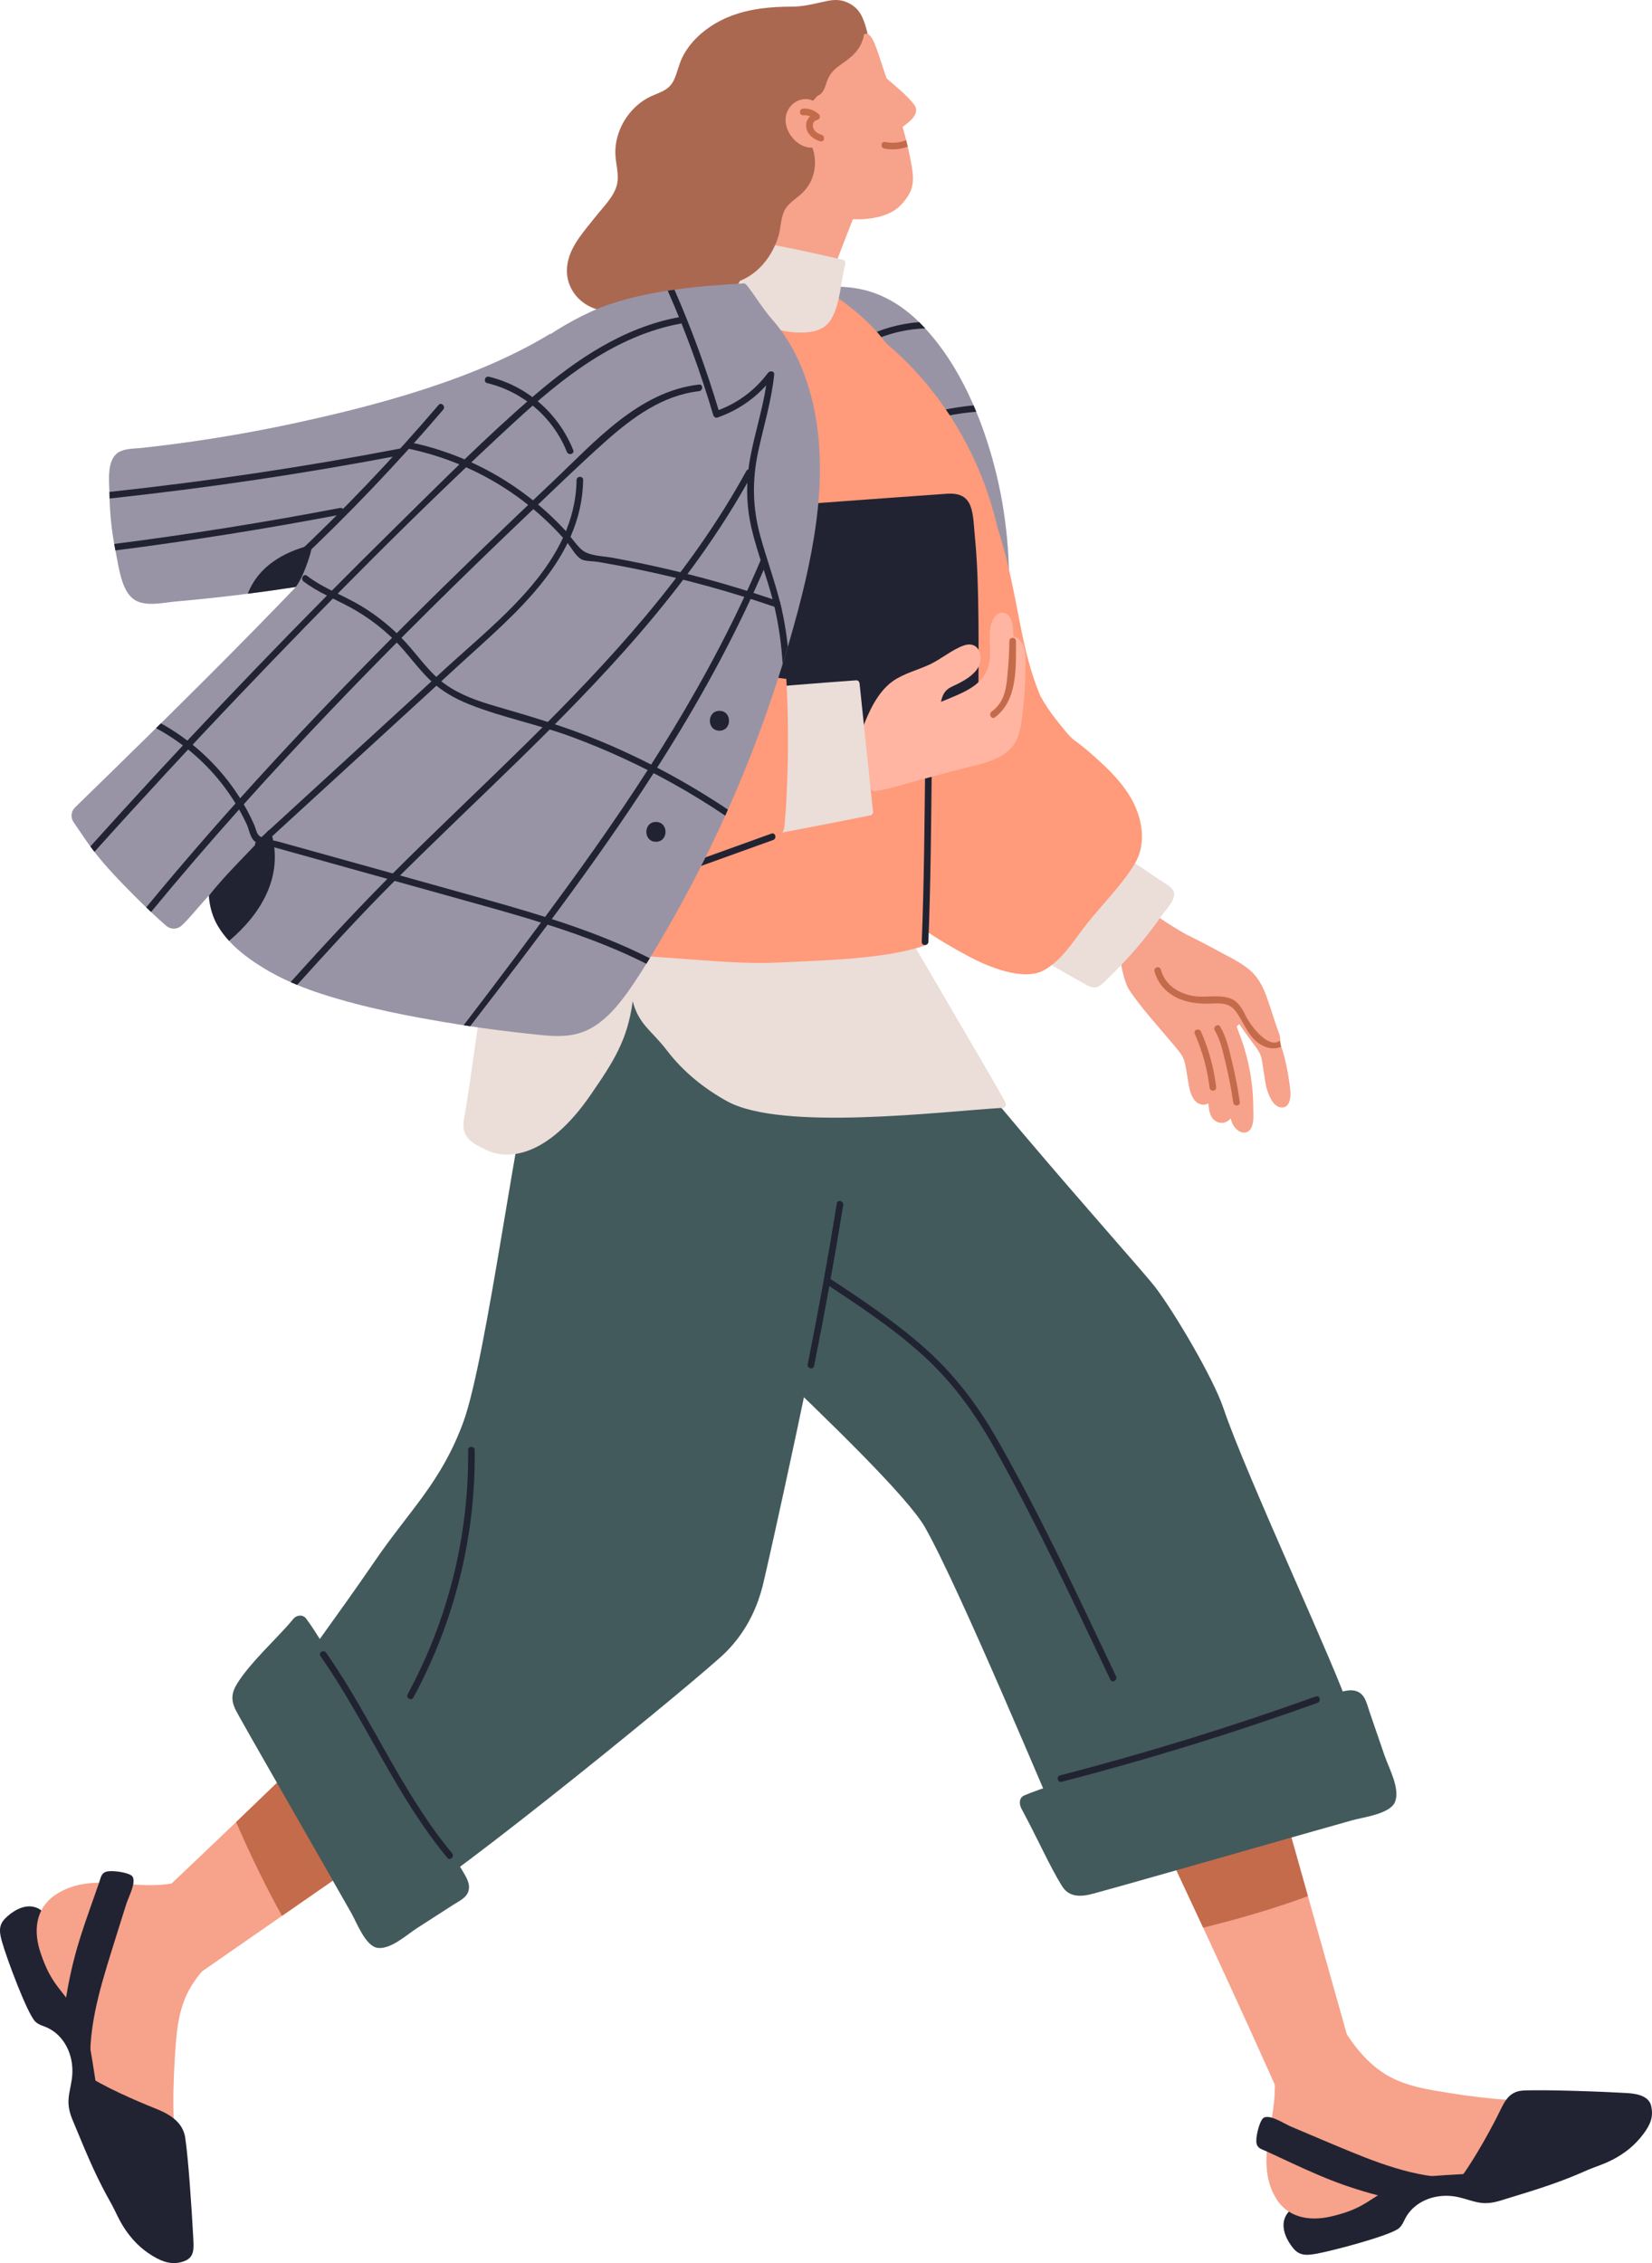 <?xml version="1.0" encoding="UTF-8"?>
<svg id="_レイヤー_2" data-name="レイヤー 2" xmlns="http://www.w3.org/2000/svg" viewBox="0 0 868.73 1189.87">
  <defs>
    <style>
      .cls-1 {
        fill: #ff9a7a;
      }

      .cls-1, .cls-2, .cls-3, .cls-4, .cls-5, .cls-6, .cls-7, .cls-8, .cls-9 {
        stroke-width: 0px;
      }

      .cls-2 {
        fill: #c46b4c;
      }

      .cls-3 {
        fill: #f7a28a;
      }

      .cls-4 {
        fill: #9894a6;
      }

      .cls-5 {
        fill: #425a5b;
      }

      .cls-6 {
        fill: #ab6850;
      }

      .cls-7 {
        fill: #212332;
      }

      .cls-8 {
        fill: #ffb5a1;
      }

      .cls-9 {
        fill: #ebddd8;
      }
    </style>
  </defs>
  <g id="Layer_1" data-name="Layer 1">
    <g>
      <path class="cls-4" d="m522.67,244.17c-2.46-9.2-5.51-18.55-9.27-27.66-.46-1.11-.93-2.24-1.41-3.35-6.42-14.82-14.75-28.87-25.45-40.48-.5-.54-1.01-1.09-1.53-1.63-.54-.57-1.1-1.12-1.66-1.68-8.12-7.99-17.88-14.28-29.06-16.96-14.56-3.48-29.73-.98-44.25,1.41-.28.05-.51.14-.7.27-1.05-.15-2.4.74-2.18,2.17.74,5.06-6.05,8.61-8.72,12.09-2.95,3.85-2.84,7.8-2.62,12.5.75,15.3,2.04,30.58,3.22,45.85,2.36,30.48,4.47,61.09,2.38,91.64-2.05,30.06-7.94,59.79-8.47,89.96-.22,12.86-.57,27.53,4,39.77,3.52,9.44,10.96,15.52,20.19,19.07,11.78,4.51,24.94,5.62,37.3,7.66,6.59,1.09,13.2,2.18,19.79,3.27,4.07.67,9.94,2.93,13.22-.66,3.34-3.65,4.99-10.38,6.9-14.9,2.9-6.87,5.71-13.79,8.39-20.75,5.09-13.25,9.71-26.69,13.67-40.33,14.79-50.9,20.09-105.5,6.26-157.25Z"/>
      <path class="cls-7" d="m486.53,172.68c-10.84.35-21.57,3.14-31.45,8.32-1.98,1.03-3.73-1.97-1.75-3,9.44-4.96,19.65-7.85,30.02-8.63.56.56,1.11,1.11,1.66,1.68.52.54,1.03,1.09,1.53,1.63Z"/>
      <path class="cls-7" d="m513.4,216.5c-11.21.81-22.36,3.52-33.31,6.29-2.17.56-3.09-2.8-.93-3.35,10.83-2.73,21.78-5.35,32.82-6.29.49,1.11.95,2.24,1.41,3.35Z"/>
      <path class="cls-3" d="m687.8,996.94c-5.89-20.91-11.78-41.83-17.67-62.74-5.99-21.28-11.99-42.57-17.98-63.86-24.79,8.82-49.35,18.54-73.62,29.12,2.34,4.82,4.69,9.63,7.02,14.46,5.07,10.48,10.11,20.99,15.13,31.51,10.8,22.63,21.48,45.32,32.04,68.08,15.63,33.68,31,67.5,46.12,101.45,11.98-7.19,24.09-14.19,36.27-21.01-9.11-32.33-18.21-64.68-27.32-97.01Z"/>
      <path class="cls-2" d="m670.13,934.2c-5.17-.76-10.37-1.22-15.59-1.38-18.04-.53-38.65,2.2-53.86,12.62,10.8,22.63,21.48,45.32,32.04,68.08,16.15-4,32.17-8.57,47.85-13.99,2.41-.83,4.82-1.69,7.23-2.58-5.89-20.91-11.78-41.83-17.67-62.74Z"/>
      <path class="cls-3" d="m229.19,855.34c-3.79,3.79-7.58,7.58-11.38,11.35-14.52,14.42-29.1,28.78-43.74,43.07-16.55,16.16-33.19,32.24-49.91,48.24-21.86,20.93-43.87,41.73-66.01,62.4,10.7,8.99,21.26,18.15,31.68,27.46,19.49-13.51,38.97-27.03,58.46-40.55,20.18-13.99,40.36-27.99,60.54-42,23.96-16.61,47.91-33.24,71.88-49.86-16.42-20.55-33.6-40.62-51.53-60.11Z"/>
      <path class="cls-2" d="m174.07,909.76c-16.55,16.16-33.19,32.24-49.91,48.24,7.32,16.8,15.26,33.34,24.13,49.31,20.18-13.99,40.36-27.99,60.54-42-4.05-21.93-13.89-45.53-34.77-55.55Z"/>
      <g>
        <path class="cls-3" d="m590.42,490.61c1.18-3.55,2.97-6.84,5.22-9.82,1.43-1.9,2.93-3.73,4.15-5.74,10.69,8.97,22.97,15.8,35.16,22.55,3.21,1.78,6.42,3.56,9.6,5.38,1.67.95,4.23,1.94,5.15,3.71.59,1.15.76,2.64.92,4.02,5.38,8.84,10.78,17.68,16.11,26.56,2,3.32,3.99,6.74,5.72,10.29.13.27.27.55.39.82.31.65.61,1.32.89,1.99,2.11,4.85,4.65,18.88,4.87,24.21.13,3.17-.65,8.09-4.92,7.68-4.34-.41-6.49-6.5-7.6-9.99-.82-2.56-2.12-14.23-2.94-16.78-1-3.06-3.17-5.52-5.06-8.07-2.2-2.97-4.34-5.99-6.46-9.03-.43.45-.85.9-1.29,1.34,1.46,3.94,2.96,7.88,4.16,11.91,3.04,10.08,4.58,20.61,4.57,31.13,0,3.37.68,9.23-2.25,11.74-2.73,2.34-6.35.07-7.99-2.45-.81-1.25-1.32-2.65-1.66-4.1-2.65,3.57-8.05,3.15-10.21-1.07-1.05-2.04-1.34-4.49-1.5-6.82-1.79,1.24-4.35.9-6.09-.47-2.92-2.32-3.81-6.62-4.39-10.04-2-11.79-1.58-12.76-6.12-18.22-9-10.83-19.48-22.13-25.42-31.52-2.12-3.36-4.41-13.97-4.64-17.98-.22-3.79.43-7.62,1.62-11.22Z"/>
        <path class="cls-3" d="m612.03,507.87c.32,3.53,1.88,6.73,5,9.47,4.3,3.81,9.87,5.64,15.46,6.65.53.1,1.05.19,1.59.27,3.59.56,7.39.5,10.9,1.44,3.99,1.08,6.2,3.84,7.95,7.39,2.58,5.22,4.56,10.63,9.33,14.33,2.47,1.91,8.85,5.14,10.58.95.08-.18.14-.37.2-.58.07-.23.11-.49.13-.73.27-2.45-1.2-5.29-1.91-7.44-1.22-3.73-2.44-7.47-3.67-11.19-1.9-5.71-3.98-11.63-8.09-16.17-4.71-5.21-11.72-8.35-17.79-11.67-5.72-3.14-11.52-6.15-17.36-9.05-1.1,1.52-2.26,3-3.41,4.49-2.31,2.97-4.54,6-6.8,9.01-.53.73-1.07,1.45-1.61,2.17-.16.23-.33.45-.49.67Z"/>
        <path class="cls-2" d="m607.1,510.66c.39,1.48.93,2.89,1.61,4.2,2.35,4.63,6.37,8.13,11.32,10.25,3.91,1.66,8.15,2.34,12.37,2.58,5.92.32,12.81-1.77,17.04,3.53,5.1,6.37,6.59,14.38,14.45,18.5,3.18,1.67,6.85,1.95,9.85.64-.28-.67-.58-3.05-.56-3.3-.24.2-.47.36-.73.49-6.05,3.44-14.95-8.57-17.32-13.35-1.89-3.8-3.86-7.57-8.02-9.19-4.47-1.73-9.64-1.04-14.62-1.02-1.94.02-3.85-.08-5.69-.45-7.5-1.53-14.22-5.92-16.29-13.59-.02-.05-.03-.1-.05-.17-.57-2.16-3.93-1.29-3.37.88Z"/>
        <path class="cls-7" d="m565.45,506.73c1.15.22,2.29.58,3.42,1.03,9.17-15.25,20.18-29.36,32.83-42-.63-1.08-1.18-2.19-1.6-3.33-13.41,13.27-25.05,28.17-34.65,44.3Z"/>
        <path class="cls-2" d="m641.66,539.77c3.35,5.62,4.73,12.4,6.27,18.7,1.69,6.91,3.01,13.89,4.05,20.93.33,2.22-3.14,2.53-3.46.32-.99-6.74-2.23-13.43-3.85-20.06-1.45-5.93-2.7-12.62-5.86-17.91-1.14-1.91,1.7-3.91,2.85-1.99Z"/>
        <path class="cls-2" d="m631.54,542.35c4.13,9.35,6.78,19.11,8,29.25.27,2.23-3.2,2.54-3.46.32-1.18-9.87-3.78-19.29-7.8-28.37-.91-2.05,2.36-3.24,3.26-1.2Z"/>
        <path class="cls-9" d="m575.96,519.17c2.4-.25,4.13-2.35,5.77-3.9,5.44-5.16,10.62-10.59,15.51-16.27,5.01-5.82,9.72-11.9,14.1-18.21,2.15-3.1,8.21-8.91,5.36-13-1.53-2.19-5.49-4.15-7.63-5.66-3.27-2.3-6.58-4.55-9.93-6.74-6.87-4.5-13.91-8.74-21.06-12.78.89-1.12.11-2.96-1.48-2.66-.73.14-1.47.28-2.2.42-1.24.24-1.51,1.5-1.08,2.37-7.39,7.14-14.78,14.28-22.17,21.42-4.12,3.98-8.23,7.95-12.35,11.93-3.88,3.75-7.76,8.71-12.96,10.56-1.19.42-1.15,2.15-.23,2.79,13.67,9.66,27.84,18.57,42.53,26.59,2.19,1.2,5.14,3.42,7.83,3.14Z"/>
        <path class="cls-1" d="m549.27,509.96c9.71-5.55,15.76-16.09,22.56-24.61,8.08-10.11,18.2-20.14,24.89-31.21,6.02-9.96,4.24-22.48-.81-32.37-4.84-9.44-12.61-17.09-20.46-24.05-10.63-9.42-10-7.25-14.27-12.21-1.01-1.18-2.29-2.74-4.06-4.97-.57-.7-1.19-1.49-1.86-2.35-3.07-3.88-5.8-8-8.19-12.3-5.09-12.01-8.14-25.02-10.67-37.99-3.36-17.23-6.48-34.27-11.92-50.72-6.91-30.33-21.78-58.81-42.92-81.84-10.4-11.31-22.21-20.89-35.04-29.05-.4,1.2-.81,2.4-1.21,3.59-6.38,18.6-14.47,36.57-22.71,54.4-9.53,20.63-19.92,40.82-30.44,60.95.98.16,1.96.31,2.95.45,6.75,27.52,14.76,54.75,24.36,81.39,7.74,21.44,11.55,47.7,24.07,69.82,12.06,28.69,28.69,46.16,66.02,66.04,9.71,5.18,28.28,13.04,39.16,7.33.19-.1.37-.2.56-.31Z"/>
      </g>
      <path class="cls-5" d="m709.2,897.94c-5.4-18.48-54.06-122.57-65.84-157.55-5.32-15.8-25.78-50.43-35.91-63.72-9.96-13.05-122.1-136.16-164.87-203.96-.58-.91-1.94-1.2-2.73-.35-11.67,12.54-28.81,15.68-44.76,19.49-15.03,3.59-28.98,8.62-41.08,18.53-23.19,18.98-46.72,94.81-35.61,123.43,3.5,9.01,150.15,137.87,167.98,169.14,18.24,31.98,66.96,149.43,70.49,156.44,2.42,4.81,5.99,9.21,11.77,9.47,3.4.15,6.76-1.31,9.89-2.4,4.35-1.5,8.69-3.03,13.03-4.54,9.41-3.28,18.82-6.56,28.23-9.84,18.1-6.31,55.2-21.34,73.3-27.65,5.2-1.81,14-3.07,17.54-7.84,3.91-5.27.13-13.27-1.44-18.65Z"/>
      <path class="cls-5" d="m431.61,522.65c-42.78,1.3-85.57,2.59-128.35,3.89-9.26.28-28.46-1.09-26.2,13.62.59,3.86,3,7.95,5.38,12.11-10.07,30.07-26.3,161.85-38.95,195.85-11.78,31.66-27.95,45.62-46.92,73.43-9.43,13.82-19.23,27.38-28.97,40.99-4.67,6.52-9.34,13.06-13.94,19.63-3.96,5.66-10.85,12.62-11.71,19.75-.97,7.93,6.56,15.78,10.58,21.88,5.9,8.96,11.8,17.91,17.7,26.87,11.8,17.91,23.6,35.82,35.41,53.74.52.79,1.53,1.11,2.38.62,32.24-18.45,161.44-124.14,173.61-136.31,12.47-12.47,17.19-26.24,19.42-34.86,2.44-9.44,32.09-143.29,37.84-182.65,6.43-44.01-11.11-82.68-5.53-126.8.12-.92-.89-1.76-1.74-1.74Z"/>
      <path class="cls-9" d="m459.46,459.81c-.56-.01-1.1-.03-1.63-.06-5.3-.27-10.62-.36-15.92-.25-11.45.24-22.85,1.4-34.13,3.36-22.38,3.88-44.14,10.51-66.32,15.27-6.17,1.32-12.38,2.5-18.62,3.43-6.75,1.01-11.62,1.39-17.7-2.08-9.08-5.18-19.15-7.5-29.52-7.03.06-.25.13-.51.2-.76.55-2.17-12.47-3.39-13.01-1.23-6.74,26.58-14.29,93.84-18.78,117.59-1.92,10.16,4.42,13.11,12.22,16.79,10.35,4.88,31.35,4.3,54.45-29.35,11.78-17.15,19.28-28.51,22.01-49.04,3.3,12.41,10,15.36,17.99,25.83,8.46,11.09,19.51,20.03,31.69,26.74,28.82,15.88,112.83,5.33,145.02,3.44,1.16-.07,1.83-1.29,1.48-2.33-1.26-3.78-65.72-112.12-69.39-120.32Z"/>
      <path class="cls-1" d="m278.61,498.77c8.71,1.14,17.69,1.14,26.26,1.57,17.36.87,34.74,2.46,52.09,3.63,17.33,1.17,34.71,2.95,52.09,2.1,22.38-1.09,56.32-1.68,77.33-8.96,1.97-46.66,1.54-102.38,2.7-149.06.67-26.9-8.96-49.14-8.55-76.04.19-12.86.51-25.73.45-38.59-.06-11.4-.77-23.05-4.62-33.89-6.5-18.32-20.6-32.44-36.33-43.27-8.48-5.84-17.56-10.91-26.87-15.29-8.77-4.13-18.31-7.45-28.13-5.85-20.11,3.27-31.92,22.33-37.57,40.24-7.51,23.82-11.66,49.03-17.16,73.37-13.24,58.51-26.47,117.02-39.71,175.52-.15.68.07,1.24.46,1.62-5.29,24.09-9.43,48.41-12.42,72.91Z"/>
      <path class="cls-7" d="m488.2,495.2c1.21-30.49,1.46-61,1.77-91.51.02-2.24-3.45-2.24-3.48,0-.32,30.51-.56,61.02-1.77,91.51-.09,2.24,3.39,2.23,3.48,0h0Z"/>
      <path class="cls-7" d="m512.74,283.08c-1.33-13.25-.19-24.62-15.06-23.46-6.08.47-157.09,10.93-163.82,13.49-7.04,2.67-9.06,8.21-9.18,15.33-.42,24.07.58,52.92,2.11,76.93.64,10.05.45,20.95,3.28,30.7,1.9,6.53,5.95,12.11,12.88,13.63,4.48.98,9.26.35,13.79.09,6.42-.37,112.6-13.6,135.73-16.95,22.01-3.19,21.98-13.4,22.01-21.43.1-27.69.62-64.91-1.74-88.33Z"/>
      <path class="cls-8" d="m536.45,336.73c-1.09-1.2-2.33-1.89-3.61-2.02-.05-3.07.03-6.68-1.26-9.37-1.63-3.39-5.42-4.49-8.13-1.51-4.69,5.16-2.38,15.42-2.86,21.7-.95,12.55-10.04,16.95-20.45,21.29-1.76.73-3.53,1.46-5.29,2.19.64-3.21,1.75-6.12,5.51-7.89,4.74-2.24,9.73-4.56,13.09-8.78,4.53-5.7,1.97-16.06-6.77-12.91-6.06,2.19-11.61,6.97-17.48,9.79-6.37,3.06-13.84,4.77-19.66,8.89-8.11,5.74-12.78,16.26-16.35,25.79-.18.19-.33.42-.42.72-.16.53-.31,1.08-.47,1.65-.34.93-.68,1.86-1,2.76-.18.48-.13.9.05,1.23-1.85,8.92-2.1,19.99,6.57,24.01.11.94.94,1.91,2.17,1.74,7.63-1.09,15.22-3.73,22.67-5.7,7.55-2,15.1-4,22.64-6,10.1-2.68,23.56-4.47,28.91-14.79,2.4-4.63,2.9-10,3.5-15.1.88-7.58,1.36-15.21,1.44-22.85.05-4.67.65-11.05-2.79-14.85Z"/>
      <path class="cls-9" d="m452.03,359.43c-.09-.88-.72-1.81-1.74-1.74-45.07,3.19-90.05,7.49-134.99,12.23-22.09,2.33-44.16,4.76-66.24,7.2-11.48,1.27-32.52,2.19-33.8,16.76-.75.13-1.45.67-1.53,1.64-1.29,15.59,2.62,31.2,14.13,42.3,11.52,11.12,27.28,15.98,42.9,17.45,19.15,1.8,38.77-.39,57.74-3.05,20.1-2.81,40.08-6.59,60.04-10.25,23.13-4.24,46.23-8.68,69.29-13.3.68-.14,1.35-.97,1.28-1.68-2.36-22.52-4.73-45.05-7.09-67.57Z"/>
      <path class="cls-6" d="m444.36,9.33c-5.78-6.13-15.33-5.54-23.11-5.75-11.27-.3-22.79.22-33.61,3.67-7.84,2.5-15.31,6.67-21.18,12.49-2.88,2.85-5.42,6.12-7.3,9.72-2.13,4.05-2.88,8.57-4.81,12.68-2.85,6.05-8.58,6.5-13.85,9.43-3.69,2.05-6.93,4.85-9.56,8.14-4.63,5.79-7.43,13.17-7.36,20.62.05,5.66,2.26,11.49.76,17.11-1.65,6.2-7.2,11.43-11.05,16.36-5.58,7.14-12.65,14.54-14.64,23.67-3.99,18.31,15.27,31.48,31.28,23.87,17.57-2.27,35.42-3.87,52.85-7.03,13.52-2.46,22.35-11.11,27.31-23.71,6.45-16.35,5.25-34.54,12.93-50.57,6.99-14.58,20.11-25.08,26.94-39.59,4.82-10.26,4.45-24.38-5.59-31.09Z"/>
      <path class="cls-3" d="m421.67,63.46c-3.31,14.31-7.38,28.5-12.24,42.43-2.3,6.62-8.9,24.93-11.49,31.45,1.15,10.69,6.49,10,10.63,20.16l1.29.68c2.86,1.49,5.72,2.99,8.57,4.48,1.51.79,3.03,1.58,4.54,2.36.43.23,1.58,1.02,2.68,1.68.37-.29.72-.6,1.08-.91,1.41-1.22,2.76-2.45,4.12-3.71.46-1.49.85-2.88,1.11-3.58,1.35-3.61,2.71-7.24,4.07-10.85.06-.16.12-.31.18-.48,2.77-7.34,5.57-14.66,8.41-21.98.18-.48.36-.94.55-1.41,4.91-12.65,9.93-25.26,15.03-37.82-2.13-1.14-4.2-2.43-6.29-3.65-3.65-2.14-7.3-4.27-10.96-6.41-7.1-4.14-14.2-8.28-21.29-12.43Z"/>
      <path class="cls-9" d="m443.36,136.61c-14.31-3.3-28.62-6.54-43.11-8.96-.53-.09-1.3.32-1.53.81-3.41,7.13-6.97,14.18-10.67,21.16-.32.6-.26,1.19-.01,1.66-.05.11-.09.23-.12.37-3.48,15.48,18.73,22.47,30.32,23.12,7.17.4,15.18-.36,19.01-7.19,4.7-8.37,4.88-19.62,7.25-28.79.22-.85-.19-1.96-1.14-2.18Z"/>
      <path class="cls-3" d="m420.82,105.28c8.49,6.41,16,9.19,27.29,9.93,9.7.63,20.2-1.68,25.49-7.28,7.63-8.06,7.32-13.08,5.15-24.34-.41-2.09-.88-4.25-1.4-6.48-.27-1.12-.54-2.24-.82-3.38-2.8-11.07-6.67-22.83-9.89-31.46-3.48-9.3-6.28-20.77-9.18-23.57-6.85-6.6-21.73-8.59-30.65-7.13-.31.05-.41.33-.36.58-10.41,2.14-20.69,6.19-28.43,13.92-7.18,7.16-11.6,16.94-11.12,27.58.92,20.67,17.85,39.47,33.93,51.6Z"/>
      <path class="cls-3" d="m466.05,61.66c2.09,4,3.82,8.31,8.16,5.34,3.84-2.63,9.87-7.24,6.64-11.74-3.86-5.36-10.94-10.69-15.58-14.87-1.51-1.36-3.44.72-2.56,2.24-.66.06-1.23.49-1.27,1.38-.27,6.29,1.72,12.11,4.61,17.65Z"/>
      <path class="cls-2" d="m465.04,78.12c4.23.79,8.43.42,12.31-1.01-.27-1.12-.54-2.24-.82-3.38-3.48,1.35-7.27,1.65-11.14.92-2.21-.41-2.53,3.05-.34,3.47Z"/>
      <path class="cls-6" d="m373.29,77.33c1.57,2.87,3.58,5.53,6.17,7.89,7.7,6.98,16.97,11.77,25.53,17.58.49.74.98,1.48,1.46,2.22,1.61,2.45,2.42,4.43,5.55,2.87.06-.03.12-.07.18-.1.05-.02.09-.05.13-.08,3.1-1.83,2.95-6.29,3.61-9.4,1.28-6.01,4.71-11.09,6.23-16.93,1.45-5.55-1.09-10.92-.71-16.49.5-7.4,5.87-10.85,9.77-16.32,2.44-3.42,5.37-16.8,6.49-19.71,4.51-11.72,18.7-10.57,18.52-11.29-4.34-17.5-5.57-5.23-8.71-6.68-9.58-5.02-20.7-5.9-31.44-4.02-12.9,2.26-27.02,7.63-37.44,15.72-9.48,7.36-14.63,17.8-14.27,29.85.27,9.06,2.84,18.37,8.93,24.91Z"/>
      <path class="cls-1" d="m414.1,406.19c-.27,8.63-.6,17.31-1.39,25.92-.28,3.04-.17,4.72-2.51,7-1.96,1.92-2.97,2.2-5.44,2.91-4.32,1.26-8.66,2.47-13,3.69-31.58,8.86-63.36,17.01-95.3,24.52,5.59-22.75,11.32-45.64,20.61-67.21,7.54-17.52,20.96-34.08,23.7-53.3,24.32,1.64,48.58,4.05,72.75,7.23.86,16.4,1.09,32.82.58,49.24Z"/>
      <path class="cls-7" d="m405.66,438.29c-25.66,9.24-51.31,18.47-76.97,27.71-2.09.75-1.19,4.11.92,3.35,25.66-9.24,51.31-18.47,76.97-27.71,2.09-.75,1.19-4.11-.92-3.35Z"/>
      <path class="cls-4" d="m430.69,260.13c-1.45,20.12-5.6,40.12-10.76,59.74-.29,1.12-.58,2.24-.89,3.35-1.38,5.13-2.83,10.24-4.3,15.32-.15.5-.29,1.01-.45,1.51-.88,3.05-1.8,6.07-2.73,9.11-6.93,22.43-15,44.47-24.18,66.01-1.49,3.51-3.02,7.01-4.58,10.5-.47,1.07-.95,2.13-1.42,3.19-9.22,20.39-19.43,40.29-30.55,59.53-2.99,5.17-6.01,10.33-9.14,15.44-.59.97-1.19,1.95-1.81,2.92-2.86,4.63-5.83,9.19-8.91,13.61-5.82,8.33-12.63,16.42-21.28,20.83-10.21,5.21-21.28,3.39-31.73,2.31-10.28-1.08-20.52-2.39-30.72-3.94-1.14-.16-2.28-.34-3.42-.52-1.09-.16-2.17-.34-3.26-.51-24.02-3.87-48.25-8.46-71.41-15.96-4.37-1.41-8.68-2.97-12.93-4.73-1.15-.47-2.28-.96-3.42-1.47-4.98-2.2-9.84-4.72-14.52-7.6-6.26-3.86-12.62-8.39-17.82-14.08-2.15-2.34-4.1-4.88-5.76-7.63-2.9-4.82-4.47-10.36-4.88-16.06,0-.06-.01-.1-.01-.16-1.4,1.58-2.79,3.15-4.19,4.73-3.27,3.68-6.52,7.77-10.18,11.13-2.25,2.06-5.69,2.07-7.99.09-2.73-2.35-5.4-4.78-8.02-7.26-.86-.81-1.7-1.62-2.55-2.44-2.31-2.22-4.58-4.48-6.82-6.73-7.09-7.11-14.21-14.48-20.39-22.46-.73-.94-1.45-1.88-2.14-2.84-.06-.07-.1-.13-.15-.2-2.99-4.11-5.78-8.4-8.68-12.59-1.67-2.42-1.36-5.69.75-7.74,14.23-13.86,28.43-27.72,42.59-41.67.85-.83,1.7-1.68,2.56-2.53,7.56-7.46,15.12-14.96,22.65-22.47,17.43-17.4,34.73-34.99,51.81-52.83.75-.79,1.51-1.59,2.26-2.37,5.43-5.69,10.84-11.4,16.22-17.15,14.78-15.78,29.1-32.12,43.77-48.07.89-.97,1.78-1.95,2.69-2.92,6.07-6.56,12.2-13.03,18.45-19.35,20.54-20.76,42.97-39.7,68.45-51.36,11.63-5.32,25.53-8.71,40.21-10.97,1.17-.17,2.35-.35,3.54-.52,12.08-1.69,24.58-2.66,36.72-3.32,1.49-.29,8.69,12.23,14.5,18.74,6.52,7.31,11.75,16.06,15.65,25.51,8.5,20.53,10.81,43.8,9.15,66.89Z"/>
      <path class="cls-7" d="m856.85,1121.64c-3.54-13.73-21.17-7.12-29.58-3.72-15.44,6.24-30.94,12.56-47.16,16.5-16.78,4.08-34.08,5.03-51.02,8.2-8.35,1.56-16.6,3.68-24.44,6.99-3.69,1.56-7.07,3.64-10.7,5.32-3.46,1.6-7.15,2.15-10.22,4.49-.26.2-.44.44-.56.7-3.74.43-6.75,3.13-7.82,6.93-1.48,5.28,1.56,11.32,4.92,15.24,3.44,4.02,7.5,3.47,12.36,2.58,8.43-1.54,38.55-9.5,43.04-13.35,1.99-1.71,2.64-4.18,3.99-6.35,2.01-3.24,4.85-5.82,8.21-7.61,6.12-3.27,13.29-3.84,19.95-2.15,8.12,2.05,11.64,4.5,21.2,1.6,23.33-7.07,32.2-10.05,46.05-16.17,7.77-3.44,24.76-7.57,21.76-19.2Z"/>
      <path class="cls-3" d="m845.83,1111.9c-.86-4.89-5.17-8.75-9.81-10.08-6.58-1.88-13.56.4-20.09,1.35-9.95,1.45-20.07,1.22-30.06.31-10.48-.96-20.97-2.5-31.34-4.3-8.82-1.53-17.69-3.63-25.45-8.28-15.2-9.1-23.89-25.59-31.89-40.76-.42-.8-8.31-1.67-9.06-1.16-8.82,5.84-11.4,11.33-21.2,15.33-.39.16-.67.41-.86.7-.7-1.71-1.42-3.42-2.17-5.12-.9-2.04-3.89-.28-3,1.75,3.55,8.08,6.84,16.37,8.52,25.08,1.98,10.27.66,20.05-1.21,30.22-2.33,12.72-4.4,26.19,2.3,38.04,6.22,10.99,17.88,13.15,29.79,10.29,12.72-3.05,16.74-6.27,23.14-10.29,8.65-5.43,14.3-9.2,24.46-10.35,15.88-1.8,31.71-1.19,47.44-4.57,15-3.22,30.75-8.53,43.81-16.76,4.1-2.58,7.6-6.17,6.68-11.4Z"/>
      <path class="cls-7" d="m868.3,1107.24c-.97-4.25-5.4-6.33-12.36-6.76-11.26-.69-43.25-1.93-54.83-1.35-8.46.42-10.37,7.03-13.9,13.9-5.28,10.28-14.24,26.3-21.59,35.22-1.41,1.71,1.03,4.19,2.46,2.46.2-.25.39-.5.59-.75.13.19.29.38.52.53.15.1.31.2.46.3,1.13.74,2.2-.06,2.48-1.08,2.04.69,11.7,1.23,12.96,1.2,4.65-.11,9.23-1.07,13.72-2.21,9.4-2.37,20.94-3.99,30.29-6.51,13.57-3.67,26.03-8.02,35.14-20.27,3.64-4.9,5.36-8.93,4.05-14.67Z"/>
      <path class="cls-7" d="m757.85,1144.7c-21.62-1.76-42.98-11.49-62.85-19.78-5.34-2.23-10.65-4.52-15.98-6.77-3.51-1.48-9.17-5.31-12.87-5.12-1.61.08-2.17.68-2.91,2.03-1.39,2.54-3.04,8.96-2.47,11.84.55,2.76,2.95,3.14,5.45,4.3,4.48,2.08,8.96,4.16,13.44,6.24,8.72,4.04,17.47,7.95,26.54,11.16,9.57,3.39,19.36,6.13,29.3,8.19,3.73.77,4.54,1.52,7.18-.88,3.3-2.99,17.39-11.03,15.17-11.21Z"/>
      <path class="cls-7" d="m79.89,1178.75c13.33-4.84,5.05-21.75.86-29.8-7.69-14.77-15.47-29.59-20.95-45.36-5.67-16.31-8.27-33.44-13.05-50-2.36-8.16-5.26-16.17-9.31-23.65-1.91-3.52-4.31-6.69-6.32-10.14-1.92-3.29-2.82-6.91-5.45-9.74-.23-.24-.48-.4-.75-.49-.78-3.68-3.76-6.42-7.65-7.11-5.4-.96-11.12,2.64-14.7,6.36-3.67,3.81-2.73,7.8-1.38,12.55,2.34,8.25,13.16,37.46,17.41,41.56,1.89,1.82,4.42,2.23,6.7,3.36,3.42,1.69,6.25,4.27,8.37,7.44,3.84,5.78,5.09,12.86,4.06,19.66-1.27,8.28-3.36,12.02.44,21.25,9.28,22.54,13.09,31.08,20.52,44.29,4.17,7.41,9.91,23.92,21.2,19.82Z"/>
      <path class="cls-3" d="m88.53,1166.85c4.78-1.32,8.22-5.98,9.09-10.73,1.24-6.73-1.69-13.46-3.27-19.87-2.4-9.76-3.14-19.86-3.19-29.89-.06-10.53.48-21.11,1.27-31.61.67-8.93,1.92-17.96,5.8-26.13,7.6-16,23.18-26.24,37.51-35.66.75-.5.97-1.72.39-2.43-6.66-8.22-12.47-16.97-17.4-26.34-.19-.37-.47-.63-.78-.78,1.64-.86,3.27-1.74,4.89-2.65,1.95-1.09-.1-3.9-2.03-2.82-7.7,4.31-15.64,8.38-24.14,10.89-10.04,2.95-19.89,2.58-30.2,1.7-12.89-1.1-26.49-1.87-37.64,5.94-10.34,7.25-11.37,19.06-7.38,30.64,4.26,12.36,7.85,16.06,12.46,22.05,6.24,8.09,10.53,13.35,12.65,23.35,3.32,15.64,4.23,31.45,9.1,46.78,4.64,14.62,11.44,29.79,20.89,42,2.97,3.83,6.87,6.97,11.99,5.55Z"/>
      <path class="cls-7" d="m96.16,1189.11c6.28-2.06,5.79-6.37,5.41-13.52-.78-14.38-2.47-40.15-4.16-51.62-1.23-8.38-8.46-12.52-15.64-15.37-10.74-4.26-27.55-11.65-37.12-18.11-1.84-1.24-4.07,1.43-2.21,2.68.26.18.54.34.8.52-.18.15-.35.33-.48.57-.09.16-.17.32-.26.49-.63,1.2.27,2.19,1.31,2.36-.49,2.1-.1,11.77.05,13.01.56,4.62,1.95,9.08,3.52,13.45,3.26,9.13,5.98,20.46,9.39,29.53,4.95,13.16,10.48,25.14,23.55,33.03,5.22,3.15,10.25,4.81,15.84,2.97Z"/>
      <path class="cls-7" d="m47.44,1082.43c-.32-21.69,7.31-43.89,13.66-64.46,1.71-5.53,3.48-11.03,5.2-16.55,1.14-3.64,4.4-9.64,3.87-13.31-.23-1.6-.89-2.09-2.3-2.7-2.66-1.14-9.21-2.17-12.02-1.32-2.7.81-2.85,3.24-3.76,5.83-1.64,4.66-3.28,9.32-4.92,13.98-3.19,9.07-6.24,18.16-8.56,27.49-2.45,9.85-4.24,19.86-5.34,29.95-.41,3.79-1.08,4.66,1.56,7.06,3.3,3,12.65,16.25,12.61,14.02Z"/>
      <path class="cls-7" d="m440.07,632.7c-4.57,28.29-9.68,56.48-15.33,84.58-.44,2.18,2.91,3.12,3.35.92,5.65-28.09,10.76-56.29,15.33-84.58.35-2.19-3-3.13-3.35-.92Z"/>
      <path class="cls-7" d="m249.64,762.4c-.03-2.23-3.5-2.24-3.48,0,.52,44.78-10.43,89.02-31.8,128.38-1.07,1.97,1.93,3.72,3,1.75,21.66-39.88,32.8-84.75,32.27-130.13Z"/>
      <path class="cls-2" d="m534.26,337.04c0-2.24-3.47-2.24-3.48,0-.01,6.11-.45,12.17-1.02,18.25-.71,7.56-1.81,14.04-8.31,18.86-1.78,1.32-.05,4.34,1.75,3,12.04-8.92,11.03-26.55,11.06-40.11Z"/>
      <path class="cls-4" d="m303.1,262.33c-.31,6-2.31,11.65-8.42,14.16-10.66,4.38-22.54,6.88-33.7,9.85-.34.09-.67.17-1.01.27-1.96.52-3.92,1.04-5.87,1.55-22.42,5.87-45.04,10.95-67.83,15.21-1.89.35-3.78.7-5.67,1.03-8.31,1.52-16.64,2.91-24.98,4.19-.02,0-.04.01-.06.01-8.41,1.3-16.84,2.49-25.29,3.56-1.36.19-2.71.36-4.07.52-11.27,1.39-22.58,2.58-33.91,3.58-6.67.59-16.75,3.16-22.54-1.62-6.05-4.99-7.32-16.77-8.79-23.86-.09-.46-.19-.92-.28-1.38-.23-1.14-.44-2.27-.64-3.41-1.4-7.89-2.19-15.87-2.42-23.88-.01-.7-.02-1.39-.03-2.09-.01-.44-.02-.89-.05-1.38-.24-6.56-1.3-17.06,4.76-20.82,3.34-2.07,8.06-1.88,11.82-2.28,5.33-.58,10.65-1.2,15.95-1.89,21.94-2.83,43.77-6.59,65.4-11.27,39.68-8.6,93.69-22.32,133.94-46.94.03.06.07.12.1.17,3.65,5.72,5.89,12.38,7.29,19.57.25,1.26.48,2.54.67,3.82,2.21,14.32,1.69,30.32,2.8,44.94.1,1.51.24,2.99.39,4.45.51,4.89,1.26,9.57,2.42,13.94Z"/>
      <path class="cls-5" d="m238.57,1001.35c-6.43,4.14-12.86,8.27-19.29,12.41-5.45,3.51-13.83,11.31-20.74,10.37-6.3-.85-11.01-13.37-13.68-18.1-14.25-25.27-59.33-103.41-61.2-107.52-2.32-5.1-1.76-8.83,1.13-13.46,7.16-11.48,22.23-24.91,29.37-33.78,1.82-2.26,5.1-2.57,6.84-.25,10.79,14.41,28.11,48.39,34.51,59.04,7.46,12.4,15.17,24.65,23.13,36.74,7.59,11.52,16.17,22.58,23.16,34.48,1.64,2.79,4.38,6.7,4.77,9.82.72,5.78-4.08,7.75-7.98,10.26Z"/>
      <path class="cls-5" d="m720.08,899.71c2.67,7.78,5.34,15.55,8.02,23.33,2.27,6.59,8.26,17.34,5.51,24.32-2.5,6.36-16.78,8.08-22.4,9.65-30.04,8.41-134.19,38.37-138.96,39.26-5.92,1.11-10.67.36-13.77-4.63-6.5-10.43-12.43-24.18-21.24-40.51-1.48-2.75-1.38-5.98,1.49-7.2,17.81-7.57,62.21-18.67,74.98-22.63,14.86-4.61,29.63-9.52,44.29-14.74,13.98-4.97,27.72-11.1,41.94-15.35,3.33-1,8.12-2.86,11.48-2.46,6.22.73,7.05,6.25,8.67,10.96Z"/>
      <path class="cls-6" d="m444.21.75c-3.11-1.07-6.25-.86-9.43-.2-5.46,1.13-10.39,2.51-16.02,2.88-5.49.36-11.14,1.4-14.47,5.77-.5.19-.82.71-.8,1.21-.17.29-.34.58-.49.9-.27.55-.08,1.06.27,1.39-3.47,4.01-16.46,14.98-17.79,16.02-6.46,5.05-12.6,10.33-17.71,16.79-8.97,11.35-18.32,25.99-21.32,40.33-1.57,7.53-.88,15.21.23,22.75,1.18,8.04,2.73,16.22,6.41,23.54,5.69,11.32,16.72,19.33,29.78,17.26,13.24-2.1,22.71-12.82,26.48-25.21,1.24-4.08,1.16-8.79,2.8-12.69,1.8-4.28,5.69-6.4,9.03-9.36,4.13-3.66,6.65-8.53,7.26-14.03.58-5.28-.61-10.9-3.68-15.29-1.6-2.29-3.77-3.91-5.72-5.86-6.5-6.47-1.92-14.13,6.33-15.36,5.14-.76,7.34-1.91,8.92-7.06,1.51-4.92,3.33-7.4,7.64-10.4,2.65-1.85,5.26-3.71,7.49-6.07,8.09-8.57,7.07-23.06-5.19-27.3Z"/>
      <path class="cls-3" d="m430.21,77.15c4.18-1.35,6.45-5.51,5.71-9.76-.41-2.32-1.56-4.25-3.14-5.82.15-4.68-3.32-8.85-8.04-9.41-5.16-.6-9.96,3.07-11.26,8-2.4,9.07,7.25,20.05,16.73,16.98Zm-7.21-14.23c.85.93,1.78,2.16,2.39,3.43-.86-.68-1.6-1.47-2.05-2.27-.33-.59-.41-.95-.34-1.16Z"/>
      <path class="cls-2" d="m422.32,57.09c3.16-.17,5.94.86,8.29,2.98.95.86.54,2.63-.73,2.92-2.53.59-3.06,3.22-1.78,5.21.93,1.44,2.47,2.2,4.03,2.72,2.11.7,1.26,4.07-.87,3.37-3.46-1.15-6.61-3.4-7.26-7.22-.39-2.31.44-4.47,2.03-5.89-1.12-.48-2.33-.68-3.69-.6-2.23.12-2.26-3.35-.02-3.48Z"/>
      <path class="cls-7" d="m237.73,974.36c-26.69-32.1-42.39-71.37-66.23-105.41-1.27-1.82-4.29-.08-3,1.75,24.02,34.29,39.88,73.77,66.78,106.11,1.43,1.72,3.88-.75,2.46-2.46Z"/>
      <path class="cls-7" d="m691.9,891.96c-44.17,15.88-89.04,29.72-134.48,41.5-2.16.56-1.25,3.91.92,3.35,45.44-11.77,90.31-25.62,134.48-41.5,2.09-.75,1.19-4.11-.92-3.35Z"/>
      <path class="cls-7" d="m586.88,881.33c-20-42.16-39.74-84.69-62.91-125.24-10.28-18-22.57-33.95-38.12-47.71-15.48-13.69-32.75-25.14-49.95-36.51-1.87-1.24-3.61,1.77-1.75,3,17.5,11.57,35.1,23.2,50.72,37.28,15.8,14.23,27.85,30.88,38.19,49.38,22.1,39.56,41.41,80.64,60.83,121.56.96,2.02,3.96.26,3-1.75Z"/>
      <path class="cls-7" d="m378.33,373.74c-6.71,0-6.72,10.43,0,10.43s6.72-10.43,0-10.43Z"/>
      <path class="cls-7" d="m344.93,432.15c-6.71,0-6.72,10.43,0,10.43s6.72-10.43,0-10.43Z"/>
      <g>
        <path class="cls-7" d="m270.73,221.72c25.03-23.08,52.88-45.23,87.22-51.59,2.2-.41,1.27-3.75-.92-3.35-29.08,5.38-53.86,22.08-75.93,41.02-25.5,21.88-49.29,45.93-73.23,69.49-49.72,48.91-98.08,99.19-145.01,150.78-5.13,5.64-10.24,11.3-15.34,16.97.69.96,1.41,1.9,2.14,2.84,24.81-27.64,50.05-54.92,75.68-81.81,47.08-49.39,95.19-98.1,145.37-144.35Z"/>
        <path class="cls-7" d="m276.36,271.59c13.87-13.23,27.63-26.65,41.93-39.4,14.09-12.56,30-24.33,49.3-26.52,2.19-.24,2.21-3.72,0-3.48-31.78,3.6-55.04,30.35-76.96,51.05-25.92,24.49-51.59,49.24-76.8,74.44-47.79,47.78-93.99,97.21-136.94,149.38.85.82,1.69,1.63,2.55,2.44,60.69-73.69,127.87-142.07,196.92-207.92Z"/>
        <path class="cls-7" d="m336.01,333.46c22.47-26.04,42.91-53.86,59.44-84.07,1.08-1.96-1.96-3.66-3.02-1.7-29.7,54.24-71.8,99.93-115.58,143.07-21.5,21.19-43.47,41.9-64.94,63.13-20.42,20.18-39.91,41.14-59.09,62.47,1.14.51,2.27,1,3.42,1.47,15.91-17.62,31.87-35.17,48.63-52.02,43.81-44,90.51-85.28,131.15-132.35Z"/>
        <path class="cls-7" d="m400.28,293.87c-26.18,61.96-62.8,118.68-102.34,172.85-17.72,24.29-35.77,48.41-54.12,72.31,1.14.19,2.28.36,3.42.52,35.97-46.52,71.7-93.36,102.93-143.2,20.18-32.21,38.31-65.7,53.12-100.72.86-2.04-2.13-3.81-3-1.76Z"/>
        <path class="cls-7" d="m178.77,267.08c-39.38,7.53-78.97,13.83-118.72,18.91.2,1.14.41,2.27.64,3.41,39.85-5.1,79.54-11.42,119-18.96,2.2-.42,1.27-3.78-.92-3.35Z"/>
        <path class="cls-7" d="m57.63,262.11c52.31-5.68,101.91-13,153.59-22.88,2.19-.43,1.26-3.78-.93-3.36-51.41,9.84-100.73,17.12-152.75,22.77.02.49.03.94.05,1.38.01.7.02,1.39.03,2.09Z"/>
      </g>
      <path class="cls-7" d="m301.44,236.65c-7.71-19.25-24.14-33.68-44.32-38.58-2.17-.53-3.1,2.82-.92,3.35,18.93,4.6,34.64,18.03,41.89,36.16.82,2.05,4.18,1.16,3.35-.92Z"/>
      <path class="cls-7" d="m341.69,503.82c-.59.97-1.19,1.95-1.81,2.92-9.4-4.76-19.1-8.93-28.96-12.65-21.78-8.23-44.24-14.46-66.66-20.7-26.27-7.33-52.56-14.66-78.85-21.99-6.66-1.85-13.32-3.71-19.98-5.57-3.74-1.04-9.84-1.33-12.33-4.31-1.62-1.95-2.34-5.95-3.44-8.31-1.09-2.34-2.26-4.63-3.52-6.88-2.36-4.25-5.02-8.34-7.92-12.25-9.64-12.93-22.06-23.61-36.17-31.24.85-.83,1.7-1.68,2.56-2.53,14.53,8.04,27.21,19.2,37.12,32.7,3.05,4.16,5.8,8.53,8.25,13.07,1.34,2.51,2.61,5.1,3.75,7.72.61,1.4,1.17,4.09,2.13,5.18,2.05,2.35,7.66,2.71,10.48,3.5,3.34.93,6.67,1.85,10,2.78,6.66,1.87,13.33,3.72,20,5.57,26.55,7.4,53.13,14.76,79.67,22.22,29.12,8.18,58.67,17.1,85.68,30.77Z"/>
      <path class="cls-7" d="m382.8,425.66c-.47,1.07-.95,2.13-1.42,3.19-9.07-6.12-18.42-11.84-27.99-17.16-17.01-9.44-34.72-17.6-52.97-24.34-17.56-6.5-36.17-10.09-53.53-16.97-7.58-3.01-14.64-6.99-20.56-12.64-6.73-6.43-11.97-14.23-18.55-20.79-7.02-7.02-15.05-12.99-23.77-17.72-8.21-4.45-16.93-7.82-24.4-13.54-.24-.19-.43-.42-.54-.66-.71-1.44.74-3.46,2.26-2.37.01.01.03.02.05.03,8.75,6.71,19.24,10.3,28.61,15.96,8.46,5.11,16.23,11.41,22.95,18.64,7.07,7.61,12.85,16.57,21.43,22.64,7.75,5.48,16.82,8.62,25.87,11.26,18.32,5.34,36.43,10.62,54.11,17.9,24.02,9.89,46.93,22.17,68.45,36.59Z"/>
      <path class="cls-7" d="m411.08,320.37c-1.29-.46-2.56-.9-3.85-1.34-11.7-4.03-23.53-7.68-35.47-10.96-11.23-3.07-22.54-5.82-33.93-8.21-4.98-1.05-9.99-2.04-14.99-2.95-2.86-.53-5.72-1.03-8.6-1.52-2.27-.38-6.66-.23-8.62-1.38-3.06-1.81-5.2-6.24-7.56-8.99-2.76-3.21-5.67-6.31-8.69-9.28-7.26-7.11-15.23-13.48-23.77-18.99-13.66-8.8-28.6-15.3-44.29-19.32-2.82-.74-5.67-1.38-8.54-1.95.53-.57,1-1.18,1.39-1.85.29-.41.59-.8.88-1.22,3,.61,5.99,1.31,8.95,2.1,14.75,3.99,28.86,10.11,41.82,18.26,7.3,4.6,14.24,9.81,20.69,15.55,3.63,3.22,7.09,6.63,10.38,10.18,2.94,3.17,5.42,7.06,8.5,10.06,3.94,3.83,10.87,3.65,16.23,4.61,5.72,1.03,11.43,2.14,17.13,3.35,10.67,2.25,21.28,4.8,31.82,7.63,12.01,3.24,23.9,6.88,35.67,10.89,1.3.44,2.58.88,3.87,1.34.35,1.32.67,2.65.96,4Z"/>
      <path class="cls-7" d="m303.19,252.46c-.65,43.17-39.95,72.46-68.88,98.97-33.22,30.44-66.44,60.88-99.66,91.32-1.65,1.51.91,3.86,2.55,2.36,34.91-31.99,69.82-63.98,104.73-95.97,28.47-26.09,64.1-54.64,64.73-96.82.03-2.24-3.44-2.1-3.47.13Z"/>
      <path class="cls-7" d="m230.62,212.92c-24.14,28.29-49.82,55.21-76.94,80.66-1.63,1.53.83,3.99,2.46,2.46,27.12-25.45,52.79-52.37,76.93-80.66,1.44-1.69-1-4.16-2.46-2.46Z"/>
      <path class="cls-7" d="m414.29,340.04c-.88,3.05-1.8,6.07-2.73,9.11-.58-9.84-1.92-19.61-4.11-29.26-.07-.29-.13-.57-.21-.86-.3-1.34-.64-2.68-.98-4-3.23-12.23-7.85-24.04-10.84-36.33-3.21-13.15-3.26-26.02-.67-39.26,2.41-12.37,6.26-24.41,8.17-36.85-7,7.74-15.65,13.47-25.68,16.96-.9.31-1.89-.36-2.14-1.22-6.59-22.32-14.57-44.18-23.96-65.5,1.17-.17,2.35-.35,3.54-.52,9.01,20.61,16.76,41.74,23.22,63.3,10.4-3.94,19.31-10.62,25.98-19.59.9-1.22,3.43-1.04,3.24.87-1.37,13.77-5.5,26.93-8.39,40.41-3.27,15.23-3.04,29.53,1.1,44.58,3.2,11.6,7.34,22.87,10.3,34.5.35,1.32.67,2.65.96,4,.31,1.32.59,2.65.86,3.99,1.01,5.2,1.8,10.43,2.35,15.69Z"/>
      <path class="cls-7" d="m142.62,437.66c-.35-1.18-.89-1.69-1.78-.68-9.88,11.26-21.79,22.12-31,34.01.41,5.7,1.98,11.24,4.88,16.06,1.66,2.76,3.6,5.29,5.76,7.63,16.82-14.21,28.87-34,22.15-57.02Z"/>
      <path class="cls-7" d="m163.72,286.52c-14.75,3.74-27.72,11.16-33.45,25.64,8.45-1.07,16.88-2.26,25.29-3.56,4.69-6.17,9.63-22.46,8.16-22.09Z"/>
    </g>
  </g>
</svg>